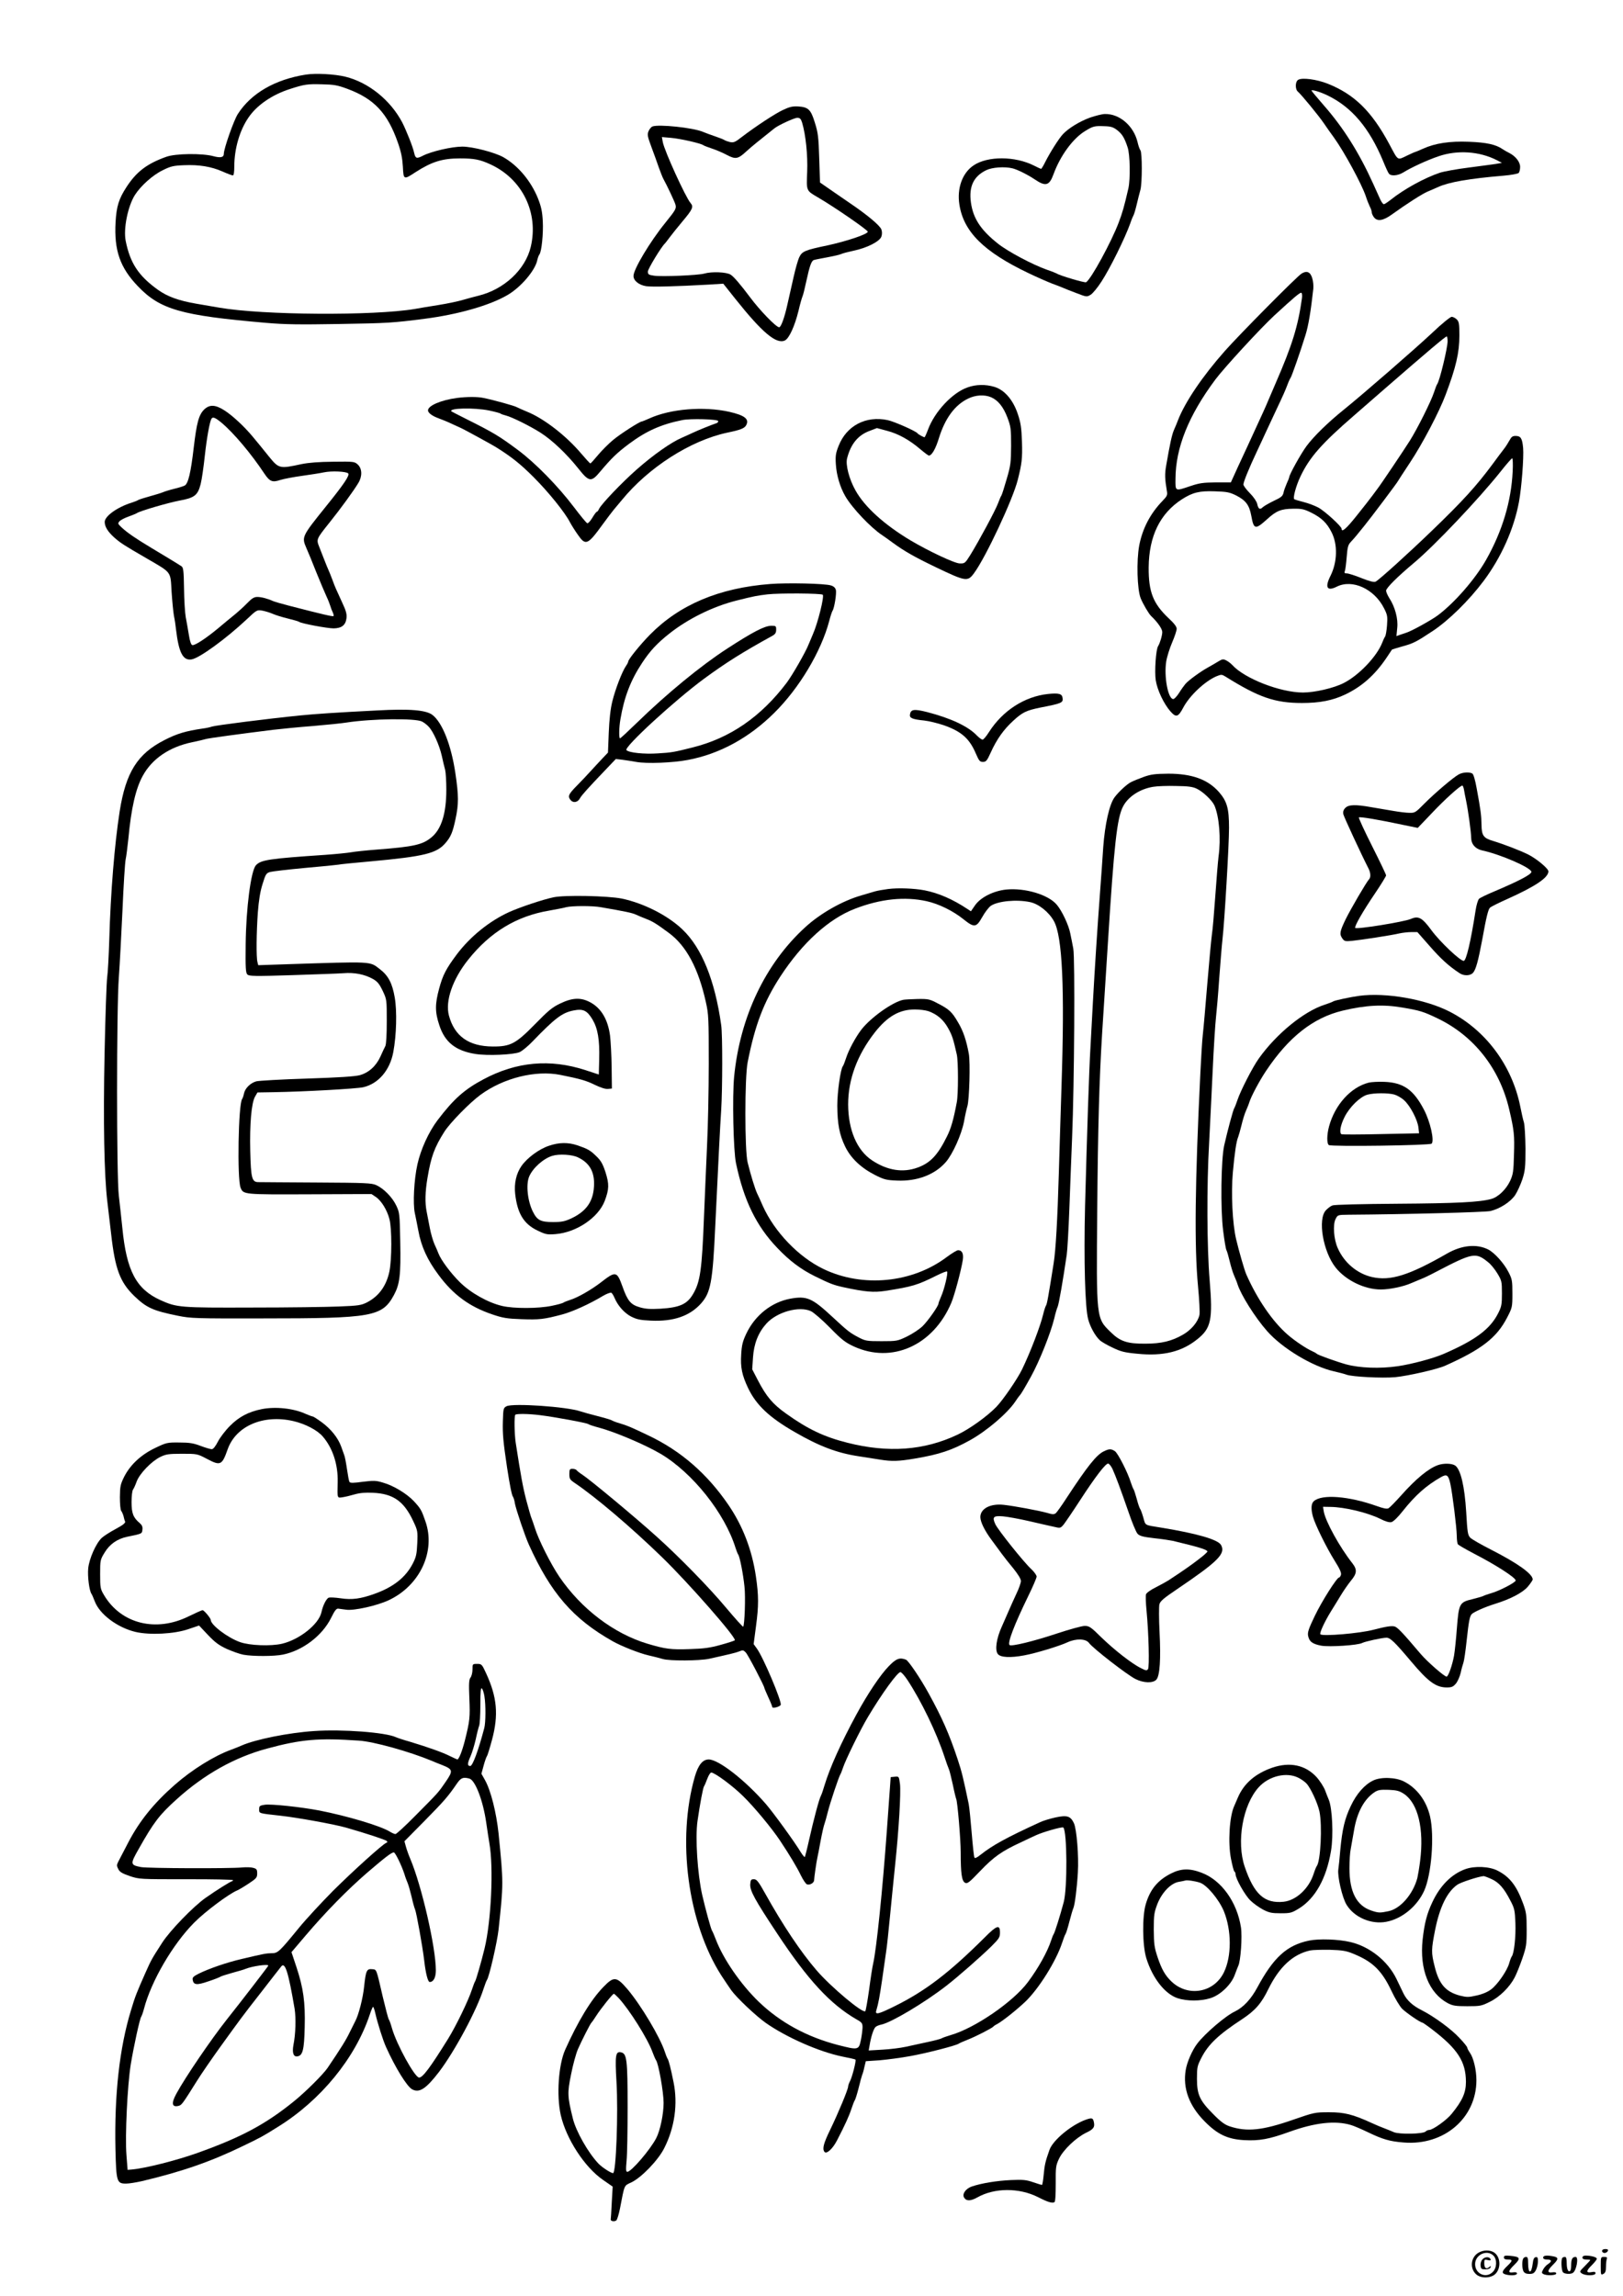 <?xml version="1.0" standalone="no"?>
<!DOCTYPE svg PUBLIC "-//W3C//DTD SVG 20010904//EN"
 "http://www.w3.org/TR/2001/REC-SVG-20010904/DTD/svg10.dtd">
<svg version="1.0" xmlns="http://www.w3.org/2000/svg"
 width="1240pt" height="1754pt" viewBox="0 0 1240 1754"
 preserveAspectRatio="xMidYMid meet">

<g transform="translate(0,1754) scale(0.1,-0.1)"
fill="#000000" stroke="none">
<path d="M2336 16970 c-235 -37 -418 -143 -519 -301 -31 -48 -107 -265 -107
-304 0 -27 -24 -33 -80 -18 -85 23 -290 21 -360 -5 -146 -52 -227 -113 -303
-230 -59 -90 -77 -148 -84 -269 -12 -215 34 -347 169 -488 171 -180 331 -225
978 -281 149 -13 259 -14 560 -9 376 6 414 9 655 40 256 33 497 102 632 181
102 59 212 188 228 267 4 18 11 37 16 43 17 21 31 161 26 254 -4 75 -12 111
-37 175 -54 133 -152 250 -264 314 -66 37 -235 81 -314 81 -79 0 -236 -36
-302 -70 -47 -24 -56 -21 -66 23 -9 44 -60 171 -91 232 -90 170 -256 305 -434
349 -82 20 -226 28 -303 16z m319 -109 c204 -76 306 -185 385 -411 25 -71 34
-118 38 -183 5 -101 6 -102 97 -42 125 80 204 105 340 105 109 0 153 -9 233
-46 243 -112 369 -370 307 -630 -41 -173 -203 -325 -400 -373 -27 -6 -79 -21
-115 -31 -36 -11 -121 -29 -190 -40 -69 -11 -150 -24 -180 -30 -314 -53 -1161
-48 -1495 10 -33 6 -112 19 -175 30 -134 23 -220 54 -293 106 -149 107 -213
204 -247 375 -18 93 17 265 71 350 45 70 136 152 213 189 60 30 81 35 162 38
114 5 208 -10 296 -49 36 -16 71 -29 77 -29 7 0 11 26 11 68 0 135 41 277 109
375 64 94 181 174 316 217 111 36 134 39 245 36 91 -2 117 -6 195 -35z"/>
<path d="M9918 16930 c-23 -14 -24 -73 -1 -91 25 -21 156 -180 197 -240 20
-30 55 -79 77 -109 80 -111 212 -355 244 -449 9 -29 24 -65 31 -80 8 -14 14
-33 14 -41 0 -9 7 -26 16 -38 25 -36 72 -29 140 21 108 78 230 156 270 173 21
9 59 25 83 36 82 37 235 64 499 86 57 5 108 14 115 21 6 6 11 27 11 46 0 38
-34 81 -82 106 -15 7 -39 21 -54 31 -50 34 -121 50 -254 55 -148 6 -259 -11
-352 -53 -29 -13 -55 -24 -57 -24 -3 0 -33 -13 -68 -30 -73 -35 -63 -41 -133
90 -135 251 -267 380 -471 461 -84 33 -195 48 -225 29z m227 -120 c184 -90
317 -248 422 -500 19 -47 39 -91 45 -97 16 -20 69 -15 108 9 61 38 182 94 270
124 145 50 313 38 445 -29 l40 -21 -45 -8 c-25 -4 -118 -16 -208 -28 -89 -11
-188 -29 -220 -39 -121 -41 -274 -125 -378 -208 -23 -18 -46 -33 -51 -33 -6 0
-17 15 -26 33 -8 17 -33 73 -56 124 -108 238 -227 427 -376 597 -52 60 -95
111 -95 114 0 10 67 -10 125 -38z"/>
<path d="M5984 16701 c-63 -29 -211 -127 -316 -207 -51 -40 -63 -45 -91 -39
-17 4 -36 11 -42 15 -5 4 -37 17 -70 28 -33 11 -76 27 -95 35 -75 32 -337 59
-385 41 -10 -4 -23 -20 -30 -36 -11 -26 -8 -40 22 -121 19 -51 45 -122 57
-158 13 -36 28 -74 34 -85 31 -56 85 -172 92 -195 9 -31 4 -41 -77 -141 -118
-146 -243 -355 -243 -406 0 -36 41 -69 96 -78 46 -7 230 -2 479 12 l111 7 93
-117 c204 -256 312 -347 377 -317 33 15 76 110 105 228 11 48 25 97 30 108 5
11 18 63 29 115 26 121 40 159 59 164 9 3 56 12 104 21 49 9 96 20 105 25 10
5 52 16 94 25 102 21 200 71 212 108 6 17 6 37 0 54 -10 30 -111 114 -243 203
-44 30 -114 78 -154 106 l-72 50 -6 185 c-5 162 -9 195 -33 271 -31 102 -50
120 -129 125 -41 2 -65 -3 -113 -26z m145 -100 c27 -93 43 -246 38 -374 -6
-146 -8 -142 79 -193 126 -73 384 -251 384 -264 0 -19 -162 -73 -310 -105
-168 -35 -192 -45 -213 -89 -10 -20 -29 -87 -43 -149 -14 -62 -36 -159 -49
-217 -21 -95 -48 -170 -62 -170 -23 0 -147 128 -223 230 -75 100 -124 157
-148 172 -31 20 -144 25 -202 8 -46 -13 -323 -25 -383 -16 -42 6 -47 10 -47
32 0 20 104 191 130 214 3 3 19 23 35 45 16 22 62 79 102 127 74 88 84 109 59
137 -38 44 -199 397 -212 465 l-7 39 69 -6 c71 -6 231 -42 249 -57 6 -4 35
-15 65 -25 30 -10 81 -31 112 -48 69 -36 86 -33 153 29 42 38 78 67 211 173
31 25 153 81 175 81 21 0 28 -7 38 -39z"/>
<path d="M8329 16642 c-80 -29 -167 -82 -210 -129 -30 -33 -95 -135 -133 -210
-14 -29 -29 -53 -32 -53 -2 0 -27 11 -54 25 -144 73 -354 74 -461 2 -86 -57
-129 -175 -109 -300 32 -207 186 -360 525 -522 66 -32 149 -68 185 -82 36 -13
74 -28 85 -33 11 -5 56 -23 99 -39 77 -30 80 -30 108 -13 16 9 54 55 84 102
65 100 178 328 220 445 9 28 21 55 24 60 4 6 15 42 24 80 9 39 22 90 29 115
14 53 14 284 0 302 -6 7 -16 36 -22 63 -30 124 -138 217 -250 214 -20 0 -70
-13 -112 -27z m205 -95 c39 -30 57 -59 81 -132 19 -54 22 -242 6 -314 -33
-143 -45 -184 -74 -261 -55 -146 -211 -433 -249 -456 -9 -6 -202 51 -223 66
-5 3 -39 17 -75 29 -113 40 -301 140 -377 201 -131 104 -188 192 -205 313 -17
121 20 200 117 247 45 22 140 29 201 14 37 -9 117 -49 169 -84 84 -57 112 -49
144 39 51 140 147 272 240 329 61 38 73 41 147 38 50 -1 69 -7 98 -29z"/>
<path d="M9944 15450 c-35 -21 -478 -469 -585 -590 -172 -194 -305 -391 -359
-530 -7 -19 -21 -53 -31 -75 -16 -38 -30 -103 -59 -270 -12 -66 -10 -106 5
-195 6 -31 2 -40 -32 -75 -95 -98 -154 -212 -179 -341 -22 -118 -16 -337 11
-404 19 -46 61 -117 79 -135 50 -47 86 -99 86 -123 0 -26 -18 -86 -32 -108
-17 -26 -28 -195 -18 -260 12 -76 62 -181 113 -239 43 -48 59 -43 98 31 49 92
166 201 253 238 37 15 41 15 70 -3 253 -158 376 -201 583 -201 136 0 234 19
331 65 126 60 226 148 315 280 22 33 41 61 42 63 1 1 35 12 75 23 88 24 108
34 235 118 123 81 280 236 390 383 134 179 231 395 270 603 20 107 38 341 32
413 -7 74 -18 92 -58 92 -22 0 -32 -7 -45 -32 -10 -18 -29 -49 -44 -68 -15
-19 -54 -71 -86 -115 -124 -167 -224 -278 -465 -510 -174 -168 -406 -378 -429
-388 -12 -6 -45 2 -108 27 -49 20 -100 36 -112 36 -17 0 -21 4 -15 18 4 9 10
58 14 107 6 77 11 94 32 116 13 14 33 36 44 50 11 13 38 47 60 74 46 56 255
334 255 339 0 1 42 66 93 143 94 141 224 389 272 518 79 210 105 320 105 453
0 89 -3 105 -20 122 -11 11 -29 20 -39 20 -10 0 -77 -54 -147 -121 -130 -122
-530 -470 -679 -590 -118 -95 -229 -203 -284 -278 -42 -57 -131 -217 -131
-236 0 -3 -8 -25 -19 -48 -10 -23 -22 -55 -25 -72 -6 -25 -18 -35 -76 -62 -37
-18 -75 -40 -84 -49 -20 -20 -33 -12 -41 28 -5 19 -28 53 -56 81 -27 27 -49
57 -49 66 0 20 43 125 100 246 23 50 56 119 72 155 17 36 48 103 70 150 67
142 76 163 94 210 9 25 21 50 25 55 9 13 76 205 113 325 23 73 41 183 60 355
2 22 -1 57 -8 79 -14 49 -42 61 -82 36z m3 -189 c-30 -213 -73 -355 -202 -651
-20 -47 -47 -110 -60 -140 -12 -30 -49 -111 -81 -180 -31 -69 -65 -140 -73
-159 -9 -19 -41 -89 -72 -155 l-55 -121 -115 0 c-97 -1 -126 -5 -194 -28 -119
-40 -115 -42 -114 56 1 237 100 483 304 757 67 90 347 394 451 490 151 139
198 179 207 173 5 -3 7 -22 4 -42z m1113 -328 c-1 -54 -61 -304 -80 -328 -4
-5 -15 -34 -24 -62 -23 -70 -127 -278 -185 -370 -42 -67 -228 -344 -248 -368
-4 -6 -21 -28 -37 -50 -16 -22 -70 -91 -119 -152 -81 -102 -117 -133 -117
-102 0 18 -128 135 -178 162 -26 14 -76 33 -112 42 -36 9 -68 19 -71 21 -13 8
12 101 46 173 70 148 163 253 410 467 77 67 178 155 225 196 345 300 472 407
483 408 4 0 7 -17 7 -37z m497 -995 c-11 -228 -79 -455 -202 -673 -84 -149
-244 -332 -372 -427 -51 -37 -195 -117 -238 -131 -11 -4 -33 -11 -48 -16 l-28
-10 6 62 c8 70 -17 162 -61 229 -13 21 -24 46 -24 56 0 20 86 106 215 214 158
133 491 484 660 696 44 56 84 101 88 101 5 1 7 -45 4 -101z m-2112 -183 c74
-38 100 -74 115 -155 19 -105 30 -108 120 -27 72 66 109 80 200 81 65 1 84 -3
140 -31 76 -38 118 -78 153 -148 48 -93 45 -228 -8 -334 -45 -89 -26 -120 49
-82 119 59 286 -18 360 -165 26 -51 28 -63 23 -131 -3 -41 -10 -80 -15 -86 -5
-7 -15 -28 -22 -47 -41 -105 -179 -250 -295 -308 -74 -38 -220 -72 -310 -72
-173 0 -447 107 -540 210 -11 12 -32 28 -46 35 -23 12 -30 11 -60 -7 -19 -12
-54 -32 -79 -46 -57 -31 -150 -99 -173 -126 -10 -12 -32 -42 -48 -68 -17 -27
-37 -48 -45 -48 -40 0 -72 171 -54 287 6 37 27 103 46 147 19 44 34 90 34 103
0 16 -20 42 -60 79 -120 113 -155 202 -154 389 2 240 87 413 254 521 83 53
134 65 251 61 94 -3 113 -7 164 -32z"/>
<path d="M7393 14581 c-116 -40 -252 -185 -303 -323 -12 -32 -24 -58 -26 -58
-8 0 -49 22 -54 30 -12 17 -180 91 -229 101 -165 35 -313 -43 -373 -195 -23
-57 -26 -78 -22 -142 5 -82 31 -173 72 -244 51 -89 195 -241 282 -298 14 -9
50 -35 80 -57 87 -64 166 -109 326 -186 234 -112 247 -114 296 -47 89 120 297
564 334 713 31 123 36 163 32 290 -4 109 -9 144 -32 213 -36 108 -102 184
-179 207 -67 20 -140 19 -204 -4z m178 -75 c54 -23 95 -74 126 -156 26 -69 28
-86 28 -215 -1 -128 -3 -150 -34 -255 -18 -63 -36 -119 -40 -125 -4 -5 -16
-32 -26 -60 -19 -52 -143 -283 -212 -395 -39 -62 -42 -65 -80 -64 -39 0 -240
95 -378 177 -200 120 -349 255 -419 381 -48 85 -77 196 -64 245 28 109 83 177
173 210 l55 21 78 -21 c87 -23 171 -70 254 -141 31 -26 60 -48 65 -48 22 0 52
52 77 135 47 150 121 251 222 300 56 28 125 32 175 11z"/>
<path d="M3490 14500 c-123 -17 -220 -59 -220 -95 0 -19 33 -43 80 -60 25 -9
72 -28 105 -44 33 -15 65 -30 70 -32 13 -5 233 -125 260 -142 118 -73 189
-129 291 -231 115 -115 240 -270 279 -346 10 -19 36 -61 58 -92 61 -89 76 -83
192 77 32 44 70 94 84 111 14 17 42 50 61 73 206 252 526 456 806 516 102 21
132 33 145 57 25 47 -11 75 -128 102 -197 44 -450 23 -611 -50 -29 -13 -56
-24 -60 -24 -16 -1 -162 -94 -218 -141 -34 -28 -86 -80 -115 -115 -29 -35 -55
-64 -59 -64 -3 0 -34 34 -70 76 -116 137 -286 268 -413 319 -34 14 -70 30 -79
35 -17 10 -171 53 -253 70 -46 10 -126 10 -205 0z m248 -96 c42 -9 82 -19 87
-24 6 -4 24 -10 40 -14 47 -12 184 -80 266 -132 90 -58 198 -161 286 -271 84
-106 100 -108 169 -25 86 102 128 143 219 211 133 99 245 149 407 182 63 13
270 7 275 -7 2 -6 -4 -14 -14 -17 -26 -8 -143 -55 -178 -72 -16 -8 -55 -25
-86 -39 -82 -35 -218 -131 -343 -241 -116 -102 -271 -265 -289 -302 -5 -13
-14 -23 -18 -23 -4 0 -19 -21 -34 -46 -15 -25 -32 -43 -38 -41 -7 2 -52 57
-102 123 -121 160 -296 339 -430 438 -138 103 -184 131 -390 234 -60 30 -112
57 -115 59 -29 26 173 31 288 7z"/>
<path d="M1561 14413 c-42 -41 -58 -99 -81 -293 -22 -190 -42 -275 -69 -289
-9 -5 -46 -17 -81 -25 -36 -9 -74 -21 -85 -26 -11 -5 -56 -19 -100 -31 -44
-12 -84 -25 -90 -29 -5 -4 -28 -13 -50 -20 -109 -34 -205 -103 -205 -147 0
-36 24 -75 73 -119 48 -42 69 -56 252 -162 189 -110 177 -94 186 -253 5 -74
13 -156 18 -184 6 -27 13 -75 16 -105 21 -176 53 -238 119 -227 60 10 262 157
420 305 76 72 79 74 118 68 22 -4 59 -15 82 -25 22 -10 75 -26 116 -36 41 -10
80 -21 85 -25 17 -13 215 -50 264 -50 61 1 91 24 98 76 4 32 -2 56 -32 120
-53 116 -53 114 -75 174 -11 30 -25 64 -30 75 -5 11 -19 44 -30 73 -11 28 -29
75 -40 102 -24 61 -25 60 79 190 81 101 184 242 219 301 31 51 29 109 -4 140
-25 23 -29 24 -187 22 -111 -1 -187 -7 -242 -18 -171 -37 -174 -36 -253 61
-26 32 -56 70 -67 83 -11 13 -37 44 -58 70 -63 75 -148 154 -209 194 -71 46
-115 49 -157 10z m129 -100 c95 -79 230 -240 330 -391 41 -61 61 -69 123 -48
25 8 99 22 164 31 65 9 141 21 169 27 57 12 169 7 184 -8 14 -14 -32 -82 -170
-253 -185 -230 -186 -232 -149 -318 12 -26 46 -109 75 -183 30 -74 65 -157 78
-185 13 -27 26 -61 30 -75 4 -14 12 -35 18 -47 6 -13 9 -26 6 -29 -6 -5 -76
11 -343 80 -55 14 -109 30 -120 35 -39 18 -88 31 -119 31 -25 0 -42 -11 -76
-46 -25 -26 -68 -65 -96 -88 -28 -22 -85 -70 -127 -105 -94 -78 -177 -132
-197 -129 -10 2 -19 27 -27 78 -7 41 -17 102 -24 136 -6 34 -12 132 -13 219
-2 132 -5 160 -19 169 -22 15 -101 63 -231 141 -120 72 -183 115 -229 158 -27
26 -28 29 -14 45 9 10 40 26 69 36 29 11 58 22 63 26 21 16 241 80 326 96 115
21 140 40 162 126 9 35 23 133 32 218 15 136 37 259 51 282 10 16 30 7 74 -29z"/>
<path d="M5885 13079 c-391 -30 -693 -158 -918 -386 -76 -77 -167 -190 -167
-206 0 -5 -8 -21 -18 -35 -30 -44 -82 -180 -104 -271 -14 -56 -23 -139 -27
-238 l-6 -152 -41 -43 c-22 -24 -63 -67 -90 -97 -27 -30 -74 -80 -105 -111
-66 -67 -73 -82 -50 -111 20 -25 55 -19 72 13 12 23 64 80 189 211 l85 89 45
-5 c25 -3 74 -11 110 -17 79 -15 282 -7 396 15 242 46 467 168 660 360 191
189 357 467 419 700 10 39 22 75 26 80 13 18 32 133 25 159 -4 16 -17 28 -38
34 -47 15 -333 21 -463 11z m401 -82 c13 -13 -38 -218 -75 -301 -10 -23 -24
-57 -32 -76 -22 -58 -126 -239 -169 -296 -197 -260 -433 -423 -720 -494 -138
-35 -160 -39 -265 -45 -103 -7 -220 5 -239 25 -21 22 370 381 594 546 165 121
295 203 519 326 24 13 31 24 31 48 0 28 -2 30 -37 30 -52 -1 -139 -46 -338
-175 -200 -130 -458 -341 -690 -567 -67 -65 -124 -118 -128 -118 -9 0 -8 83 3
145 29 171 78 298 165 430 62 94 115 151 210 226 143 113 332 206 510 251 140
35 158 38 240 48 89 10 411 8 421 -3z"/>
<path d="M8008 12239 c-180 -19 -347 -127 -452 -291 -20 -32 -42 -58 -49 -58
-7 0 -26 14 -43 31 -67 71 -200 133 -382 180 -100 25 -124 21 -130 -20 -4 -26
19 -36 110 -45 37 -4 104 -21 149 -36 136 -48 196 -102 245 -217 24 -55 30
-63 54 -63 24 0 31 9 60 73 46 101 98 174 170 240 71 66 101 80 208 102 166
32 176 37 170 75 -4 31 -30 37 -110 29z"/>
<path d="M2880 12113 c-301 -15 -476 -27 -585 -38 -242 -24 -650 -76 -675 -85
-14 -5 -45 -12 -70 -15 -130 -19 -198 -39 -293 -88 -207 -105 -296 -247 -343
-547 -39 -250 -69 -620 -79 -975 -4 -126 -11 -257 -16 -290 -5 -33 -14 -294
-20 -580 -11 -526 -3 -934 21 -1133 6 -48 19 -159 29 -247 30 -269 68 -370
178 -476 93 -89 141 -111 333 -150 99 -20 135 -21 646 -20 841 0 914 13 1004
179 44 82 53 152 48 405 -4 214 -5 224 -30 277 -30 64 -96 131 -153 157 -36
16 -80 18 -455 20 -228 1 -429 3 -446 3 -49 0 -57 29 -62 236 -5 208 9 367 36
416 l19 33 124 2 c235 4 632 26 685 38 115 27 203 129 229 269 24 129 29 310
11 416 -19 110 -49 167 -114 217 -80 61 -44 59 -723 37 l-206 -7 -6 24 c-10
36 -8 227 3 379 7 92 18 161 36 217 23 75 28 83 57 92 18 5 138 19 267 31 129
11 244 23 255 25 11 3 121 14 245 25 414 38 507 61 575 142 40 47 54 82 75
180 25 116 25 179 -1 353 -32 214 -99 384 -174 443 -48 38 -173 49 -425 35z
m345 -85 c17 -9 40 -27 51 -40 35 -37 81 -141 99 -220 9 -40 20 -89 26 -109 5
-20 9 -88 9 -151 0 -181 -37 -300 -112 -363 -69 -58 -135 -73 -423 -95 -77 -6
-162 -15 -190 -20 -27 -5 -117 -14 -200 -20 -429 -29 -492 -38 -530 -80 -38
-43 -75 -326 -78 -602 -2 -182 0 -219 13 -232 13 -13 57 -14 340 -5 179 6 357
12 395 15 82 7 162 -9 224 -44 35 -20 49 -37 75 -91 31 -66 31 -67 31 -232 0
-104 -4 -175 -11 -190 -7 -13 -24 -49 -38 -81 -34 -73 -89 -122 -157 -141 -38
-10 -158 -18 -405 -26 -193 -6 -366 -16 -386 -21 -45 -13 -85 -52 -94 -93 -3
-18 -10 -36 -14 -42 -29 -38 -39 -608 -12 -677 21 -53 20 -53 529 -51 l471 2
33 -22 c42 -28 86 -99 104 -168 20 -72 19 -311 0 -402 -23 -109 -80 -188 -170
-235 -46 -23 -64 -26 -215 -32 -91 -4 -390 -8 -665 -8 -549 -2 -574 0 -700 57
-184 84 -258 223 -290 549 -8 81 -21 192 -27 247 -18 141 -18 1435 0 1670 7
94 19 325 28 515 8 190 19 363 24 385 5 22 14 94 21 160 21 229 56 382 110
479 71 130 203 220 376 256 48 10 95 21 103 24 14 6 266 40 515 71 61 7 198
21 305 29 107 9 224 21 260 27 190 29 524 34 575 7z"/>
<path d="M11146 11625 c-40 -21 -186 -145 -267 -227 -63 -64 -69 -68 -110 -67
-24 0 -81 7 -126 15 -46 7 -120 21 -165 28 -122 22 -174 20 -199 -5 -15 -15
-19 -29 -16 -48 5 -22 142 -317 192 -414 17 -32 19 -68 6 -82 -21 -22 -141
-228 -180 -307 -45 -94 -49 -113 -25 -147 15 -21 22 -23 73 -18 70 7 306 43
363 57 24 5 64 10 90 10 l47 0 95 -108 c84 -96 144 -151 226 -205 33 -23 83
-22 104 2 22 24 40 91 71 256 31 173 45 228 59 242 6 6 67 37 135 67 213 96
311 162 311 210 0 21 -87 94 -153 128 -60 30 -184 78 -272 105 -71 21 -85 41
-86 122 -1 70 -6 112 -37 279 -11 62 -24 107 -33 113 -21 13 -71 11 -103 -6z
m39 -117 c3 -18 10 -55 16 -83 17 -83 38 -237 39 -283 0 -50 31 -86 83 -98
141 -30 377 -133 377 -164 0 -20 -96 -70 -285 -150 -55 -23 -107 -48 -115 -56
-8 -8 -20 -47 -26 -87 -37 -240 -72 -387 -91 -387 -28 0 -184 148 -248 236
-70 95 -98 110 -157 84 -51 -22 -416 -81 -424 -68 -7 12 58 126 153 266 46 68
83 129 83 135 0 7 -48 107 -107 224 -59 117 -104 215 -101 219 7 7 155 -18
342 -58 l108 -22 107 112 c96 102 215 210 233 211 4 1 10 -14 13 -31z"/>
<path d="M8740 11606 c-36 -13 -81 -31 -100 -41 -30 -15 -94 -74 -125 -116
-39 -53 -73 -204 -86 -379 -5 -80 -16 -233 -24 -340 -20 -264 -42 -604 -55
-845 -6 -110 -14 -267 -19 -350 -10 -167 -26 -650 -41 -1210 -10 -413 0 -777
24 -863 16 -60 54 -127 88 -159 12 -12 57 -38 98 -57 64 -31 93 -38 190 -47
196 -20 340 15 459 112 104 83 118 149 93 449 -21 248 -23 725 -4 1050 6 124
19 371 27 550 8 179 20 361 25 405 5 44 17 179 25 300 9 121 20 256 25 300 15
127 50 716 50 851 0 149 -15 202 -77 274 -85 96 -206 140 -387 140 -101 -1
-132 -5 -186 -24z m404 -91 c48 -23 118 -90 135 -129 36 -85 50 -251 31 -388
-5 -40 -16 -176 -25 -303 -9 -126 -20 -259 -26 -295 -5 -36 -21 -204 -35 -375
-14 -170 -29 -344 -34 -385 -5 -41 -13 -174 -19 -295 -41 -839 -47 -1323 -18
-1630 10 -104 15 -203 11 -220 -12 -53 -61 -112 -124 -149 -86 -50 -165 -70
-290 -70 -137 -1 -192 17 -264 88 -111 108 -110 99 -103 926 5 634 16 1009 37
1350 18 282 30 472 45 705 47 746 69 945 115 1034 39 76 130 135 232 151 29 5
107 8 173 6 95 -1 128 -6 159 -21z"/>
<path d="M6785 10749 c-38 -5 -83 -13 -100 -18 -16 -5 -64 -19 -105 -31 -143
-41 -313 -137 -428 -243 -305 -278 -498 -685 -543 -1140 -15 -155 -6 -566 14
-662 60 -285 155 -480 316 -648 93 -98 180 -163 285 -215 118 -58 143 -68 221
-85 166 -36 231 -41 317 -28 211 33 246 44 395 118 40 20 75 34 79 30 9 -9
-22 -139 -46 -191 -11 -25 -20 -49 -20 -54 0 -18 -80 -132 -122 -173 -24 -23
-77 -58 -118 -78 -73 -35 -78 -36 -195 -36 -113 0 -123 2 -175 29 -68 36 -80
45 -203 159 -153 142 -193 159 -317 137 -144 -26 -271 -126 -338 -267 -28 -59
-35 -89 -39 -156 -7 -102 6 -162 53 -261 62 -129 161 -223 354 -334 190 -110
325 -161 490 -186 58 -9 133 -21 166 -26 88 -14 138 -13 267 9 183 31 280 63
417 139 128 71 286 205 347 296 15 23 30 43 33 46 10 9 37 55 87 145 66 120
150 331 178 445 8 36 20 76 26 89 9 21 39 192 69 396 5 33 14 191 20 350 6
160 15 405 21 545 17 405 23 1372 9 1444 -6 34 -17 86 -23 116 -12 63 -63 172
-103 219 -64 77 -243 130 -386 116 -98 -10 -197 -60 -239 -121 l-31 -45 -26
17 c-113 75 -221 122 -328 143 -78 15 -203 20 -279 10z m295 -93 c94 -21 201
-74 280 -137 83 -67 99 -65 144 15 20 36 49 74 65 86 54 37 197 51 301 29 66
-14 143 -75 182 -145 65 -116 83 -510 58 -1264 -5 -168 -15 -460 -20 -650 -11
-377 -24 -600 -40 -700 -41 -259 -51 -314 -59 -324 -4 -6 -14 -36 -21 -66 -22
-91 -96 -285 -161 -420 -35 -72 -146 -235 -197 -287 -71 -73 -205 -169 -296
-212 -255 -121 -529 -141 -841 -62 -179 45 -303 104 -468 222 -103 73 -152
131 -217 256 l-43 83 6 91 c7 105 40 189 102 258 81 90 252 137 341 95 21 -10
87 -67 145 -126 90 -92 117 -113 182 -143 291 -134 607 7 745 333 25 59 76
251 88 328 7 48 -6 74 -36 74 -9 0 -47 -23 -85 -51 -264 -200 -645 -237 -945
-92 -189 91 -373 283 -462 481 -16 37 -36 81 -44 97 -16 34 -48 138 -72 235
-23 92 -23 647 0 765 56 285 123 461 250 656 168 257 369 440 569 517 196 76
381 95 549 58z"/>
<path d="M6903 9903 c-84 -16 -256 -140 -325 -232 -44 -59 -94 -152 -113 -211
-10 -30 -21 -60 -26 -65 -17 -23 -42 -196 -42 -300 1 -141 16 -222 60 -313 43
-89 121 -163 229 -218 68 -34 85 -39 167 -42 154 -7 290 45 374 142 53 62 119
210 138 307 8 46 20 100 26 119 15 50 23 334 11 400 -19 104 -43 175 -82 240
-47 81 -68 100 -153 144 -64 34 -74 36 -155 35 -48 -1 -97 -4 -109 -6z m190
-87 c67 -24 115 -65 151 -130 31 -56 39 -81 66 -201 12 -51 12 -305 0 -365
-25 -134 -45 -202 -75 -261 -70 -142 -127 -203 -225 -238 -112 -41 -230 -22
-347 55 -116 77 -182 232 -183 427 0 192 69 378 204 551 97 123 188 175 306
175 36 0 82 -6 103 -13z"/>
<path d="M4230 10686 c-82 -17 -255 -75 -340 -113 -151 -69 -296 -186 -399
-322 -83 -111 -108 -159 -136 -263 -32 -118 -32 -179 1 -278 42 -131 125 -197
276 -221 92 -15 290 -6 338 14 20 9 65 46 100 83 171 177 225 218 311 235 74
15 104 1 146 -69 40 -68 55 -153 51 -303 l-3 -117 -104 34 c-268 87 -525 64
-776 -70 -147 -78 -228 -150 -352 -313 -68 -90 -129 -224 -154 -338 -26 -117
-35 -299 -20 -370 6 -27 18 -88 27 -135 22 -122 70 -226 154 -338 112 -152
236 -243 410 -302 82 -28 113 -33 225 -37 133 -5 171 -1 310 36 79 21 209 80
312 142 29 17 57 27 64 24 6 -4 17 -22 24 -39 26 -61 74 -115 127 -143 44 -22
69 -27 151 -31 173 -8 296 35 382 130 75 84 90 162 110 598 25 520 36 744 45
880 10 160 11 578 0 650 -48 343 -149 591 -297 731 -112 107 -296 200 -463
235 -105 21 -434 28 -520 10z m361 -76 c180 -31 237 -43 264 -55 17 -8 53 -23
81 -34 52 -20 79 -37 175 -108 133 -98 225 -271 282 -528 21 -94 22 -124 22
-470 0 -203 -6 -485 -13 -625 -6 -140 -17 -381 -23 -535 -16 -417 -29 -507
-84 -600 -45 -77 -101 -103 -250 -112 -78 -4 -113 -2 -157 11 -69 20 -93 48
-132 158 -43 119 -51 121 -168 30 -72 -55 -174 -114 -233 -132 -22 -7 -44 -16
-50 -20 -5 -5 -46 -16 -90 -25 -101 -21 -288 -22 -378 -1 -108 25 -241 100
-323 181 -70 69 -145 170 -164 220 -5 14 -19 46 -31 72 -11 25 -27 80 -35 122
-8 42 -19 98 -24 124 -14 69 -12 153 6 259 27 162 53 233 129 353 44 69 194
222 276 282 176 129 422 190 611 152 150 -30 199 -44 263 -76 44 -21 80 -33
100 -31 l30 3 -2 163 c-1 89 -7 197 -12 240 -16 123 -67 210 -150 255 -72 39
-136 37 -230 -8 -63 -30 -92 -55 -195 -160 -144 -147 -186 -170 -321 -169
-183 1 -292 78 -335 236 -30 111 28 278 147 427 168 211 369 333 618 375 55
10 114 21 130 26 42 11 202 12 266 0z"/>
<path d="M4195 8788 c-76 -25 -167 -92 -211 -155 -40 -57 -57 -134 -48 -213
17 -150 66 -230 171 -280 62 -30 74 -32 138 -27 160 13 326 126 375 253 34 91
35 128 6 220 -21 64 -35 88 -69 121 -48 47 -67 57 -145 84 -72 24 -141 23
-217 -3z m221 -89 c97 -46 134 -124 120 -246 -12 -102 -65 -170 -171 -220 -50
-23 -73 -28 -140 -28 -94 0 -121 14 -153 78 -41 81 -55 208 -29 270 28 65 108
137 177 158 52 16 152 10 196 -12z"/>
<path d="M10385 9933 c-62 -8 -190 -35 -200 -43 -5 -4 -35 -15 -65 -25 -159
-51 -369 -223 -502 -410 -47 -65 -140 -247 -163 -316 -10 -30 -21 -58 -25 -64
-8 -10 -51 -170 -77 -285 -24 -107 -29 -488 -8 -650 9 -73 20 -140 25 -149 5
-9 16 -47 25 -85 9 -38 24 -88 34 -110 10 -23 22 -52 26 -66 25 -80 134 -254
226 -358 115 -131 346 -270 509 -307 41 -9 85 -21 98 -26 41 -16 273 -28 372
-19 99 10 319 60 380 87 280 125 395 214 475 369 39 76 40 79 40 183 0 98 -2
110 -30 164 -34 67 -106 147 -154 172 -89 45 -203 34 -316 -31 -291 -167 -433
-211 -573 -179 -113 26 -212 109 -261 220 -31 68 -39 180 -17 223 16 32 17 32
99 33 442 3 1041 19 1083 28 73 17 154 69 190 122 17 26 41 79 55 120 21 66
24 91 24 235 -1 90 -6 178 -12 200 -7 21 -19 77 -28 122 -63 314 -265 584
-541 725 -184 94 -485 147 -689 120z m327 -89 c137 -23 163 -31 275 -85 275
-133 472 -383 544 -695 37 -158 41 -197 36 -344 -3 -129 -7 -151 -29 -200 -31
-66 -92 -125 -146 -139 -88 -24 -262 -33 -712 -36 -282 -2 -485 -7 -500 -13
-14 -5 -36 -22 -50 -37 -64 -68 -22 -315 74 -437 78 -98 221 -168 346 -168 67
0 173 22 231 48 24 10 60 25 79 33 19 7 69 31 110 53 284 148 304 152 400 74
20 -15 51 -54 70 -85 33 -55 35 -61 35 -153 0 -85 -3 -101 -29 -152 -61 -121
-174 -205 -416 -310 -78 -34 -242 -78 -350 -94 -138 -20 -292 -14 -395 14 -78
22 -217 72 -225 81 -3 4 -18 12 -35 20 -44 19 -133 79 -185 124 -117 101 -234
272 -318 462 -15 34 -57 181 -78 270 -28 119 -39 351 -25 507 14 154 27 241
41 273 4 11 16 51 25 89 9 38 24 88 34 110 10 23 22 52 26 66 14 45 77 164
128 240 173 259 360 406 585 460 177 42 308 49 454 24z"/>
<path d="M10457 9270 c-137 -35 -258 -169 -303 -335 -17 -63 -18 -131 -1 -142
21 -13 770 -3 785 11 22 22 -10 167 -59 260 -79 151 -156 206 -301 212 -46 2
-100 -1 -121 -6z m196 -91 c21 -6 55 -25 75 -44 46 -41 103 -150 109 -208 l5
-44 -292 -6 c-161 -4 -296 -4 -301 -1 -18 11 -8 69 24 132 38 76 119 155 174
170 51 14 160 14 206 1z"/>
<path d="M3870 6798 c-24 -13 -25 -18 -28 -113 -3 -100 3 -160 32 -355 21
-136 36 -213 46 -225 4 -5 11 -28 14 -50 9 -47 77 -249 107 -315 168 -371 337
-566 640 -737 67 -38 204 -92 274 -108 39 -9 88 -21 110 -28 52 -15 278 -14
353 2 162 36 200 45 229 56 28 12 33 11 51 -8 18 -19 142 -257 142 -271 0 -3
14 -35 30 -71 17 -36 30 -69 30 -74 0 -14 58 1 65 16 9 26 -133 363 -183 431
l-24 33 18 137 c21 156 21 233 -1 382 -30 202 -100 384 -210 545 -162 237
-361 410 -605 527 -140 67 -166 78 -223 95 -29 8 -56 19 -62 23 -5 4 -55 19
-110 33 -55 14 -113 30 -130 36 -105 36 -517 64 -565 39z m255 -68 c114 -14
357 -59 369 -68 6 -5 43 -17 81 -27 121 -32 348 -128 470 -199 246 -145 492
-454 575 -721 7 -22 16 -44 20 -50 12 -15 38 -148 48 -245 9 -79 1 -294 -10
-306 -3 -2 -61 62 -129 143 -129 155 -363 394 -535 548 -169 152 -507 433
-566 471 -20 13 -39 28 -43 34 -3 5 -17 10 -31 10 -21 0 -24 -4 -24 -40 0 -36
4 -43 41 -68 159 -107 430 -337 667 -567 204 -198 573 -619 556 -635 -5 -4
-54 -20 -109 -35 -78 -22 -129 -29 -235 -32 -144 -5 -185 0 -323 41 -257 77
-506 266 -673 511 -66 97 -161 286 -188 375 -10 30 -21 64 -26 75 -5 11 -22
72 -39 135 -26 100 -41 182 -81 440 -10 67 -12 204 -3 213 9 9 102 8 188 -3z"/>
<path d="M2000 6776 c-101 -20 -175 -59 -244 -129 -34 -34 -75 -88 -91 -119
-19 -37 -36 -58 -47 -58 -10 0 -48 11 -85 25 -55 21 -86 26 -164 26 -91 1 -99
-1 -182 -41 -108 -51 -191 -128 -238 -220 -29 -59 -32 -73 -33 -156 0 -51 4
-98 10 -105 6 -8 14 -26 18 -41 3 -14 8 -33 12 -41 4 -10 -17 -27 -73 -57 -43
-23 -91 -54 -106 -68 -44 -42 -95 -157 -103 -232 -6 -62 8 -171 25 -195 4 -5
15 -31 25 -57 37 -99 173 -201 312 -234 108 -25 294 -16 402 21 l83 28 67 -71
c53 -56 83 -79 143 -107 43 -19 101 -40 129 -45 70 -13 236 -13 302 1 151 31
299 144 366 277 30 61 42 76 57 74 11 -2 38 -5 60 -8 59 -9 237 31 324 72 240
112 362 375 281 604 -30 87 -36 96 -88 153 -55 58 -155 119 -237 142 -53 16
-70 16 -154 6 -71 -10 -95 -10 -101 -1 -4 6 -12 50 -19 98 -7 48 -16 96 -21
107 -4 11 -15 41 -24 67 -24 65 -77 132 -148 184 -33 24 -64 44 -69 44 -5 0
-28 9 -52 19 -92 43 -232 58 -337 37z m240 -91 c91 -21 184 -69 226 -118 76
-88 117 -214 114 -347 -3 -129 -5 -123 38 -117 20 3 62 13 92 22 39 11 80 15
140 12 154 -7 236 -64 307 -216 34 -72 35 -78 31 -170 -4 -83 -8 -104 -35
-156 -54 -104 -148 -179 -292 -230 -105 -38 -173 -47 -258 -34 -40 6 -81 8
-91 5 -18 -6 -45 -59 -56 -111 -20 -92 -167 -209 -301 -241 -87 -20 -246 -14
-320 12 -95 33 -225 132 -225 170 0 13 -51 74 -62 74 -7 0 -54 -21 -105 -46
-251 -125 -518 -58 -648 161 -28 47 -30 56 -30 160 0 107 1 111 34 165 39 65
97 105 172 121 114 23 114 23 117 54 3 21 -3 35 -20 50 -50 42 -63 75 -63 161
0 45 5 87 11 95 6 8 19 36 28 62 23 61 112 154 181 188 44 21 63 24 166 24
114 0 116 0 188 -38 106 -56 117 -51 161 74 64 177 272 266 500 214z"/>
<path d="M8432 6453 c-55 -27 -124 -113 -282 -354 -38 -59 -76 -112 -84 -118
-12 -10 -26 -10 -68 3 -62 17 -248 52 -330 61 -102 11 -178 -29 -178 -94 1
-38 32 -102 87 -176 26 -36 62 -83 78 -106 17 -23 56 -73 88 -111 35 -44 57
-79 57 -95 0 -13 -15 -57 -34 -96 -19 -40 -48 -106 -66 -147 -18 -41 -38 -88
-46 -105 -41 -90 -54 -178 -31 -209 20 -27 96 -31 202 -11 88 16 269 71 331
100 65 30 140 28 164 -5 30 -41 289 -242 354 -275 63 -32 135 -34 161 -5 26
29 35 154 24 365 -5 99 -5 194 -1 210 6 24 33 47 134 115 315 213 374 272 337
338 -24 42 -183 88 -459 133 -130 21 -117 14 -135 77 -9 31 -20 62 -25 67 -4
6 -16 39 -25 75 -10 36 -21 70 -25 75 -4 6 -13 28 -20 50 -24 78 -98 222 -121
239 -29 20 -45 20 -87 -1z m68 -135 c26 -58 62 -155 122 -328 27 -80 58 -154
69 -166 16 -17 41 -24 127 -34 59 -6 123 -16 142 -20 200 -48 255 -65 265 -80
3 -4 -28 -32 -68 -62 -63 -48 -101 -75 -228 -159 -14 -9 -57 -33 -96 -53 -40
-19 -74 -44 -77 -54 -4 -10 -2 -68 4 -128 16 -168 23 -427 11 -444 -9 -13 -16
-12 -53 7 -69 33 -205 140 -303 235 -81 80 -93 88 -128 88 -21 0 -118 -27
-215 -59 -174 -58 -346 -100 -359 -87 -17 16 36 154 142 372 36 73 65 141 65
151 0 10 -19 37 -43 59 -58 54 -251 296 -272 340 -26 56 -16 67 58 61 34 -3
123 -19 197 -36 74 -17 159 -37 189 -43 53 -13 53 -12 78 17 13 17 70 100 125
185 117 180 194 280 214 280 8 0 23 -19 34 -42z"/>
<path d="M10985 6348 c-72 -26 -167 -104 -280 -231 -43 -48 -86 -92 -96 -98
-13 -7 -38 -2 -91 17 -214 76 -419 92 -480 37 -21 -18 -23 -60 -7 -118 17 -62
105 -240 166 -337 39 -62 53 -93 48 -108 -3 -11 -10 -20 -14 -20 -17 0 -133
-183 -186 -294 -46 -96 -56 -124 -51 -151 9 -45 33 -63 101 -76 63 -11 280 3
313 21 21 11 152 40 185 40 29 0 63 -33 187 -180 132 -157 191 -200 274 -200
37 0 48 5 69 29 14 17 30 54 37 83 6 29 16 64 21 78 5 14 16 88 24 164 17 155
23 185 38 205 14 16 100 55 181 80 116 36 210 85 249 131 20 24 37 49 37 55 0
42 -115 124 -319 228 -75 38 -146 79 -157 90 -20 20 -23 39 -32 197 -12 196
-42 325 -84 355 -25 17 -89 19 -133 3z m96 -143 c16 -74 48 -332 49 -395 0
-30 4 -60 8 -66 4 -6 59 -38 122 -71 167 -86 320 -184 320 -206 0 -15 -127
-81 -190 -98 -25 -7 -49 -16 -55 -19 -5 -4 -43 -15 -83 -25 -102 -24 -106 -33
-121 -220 -6 -82 -16 -178 -22 -213 -13 -70 -42 -155 -56 -159 -13 -5 -149
114 -199 173 -138 163 -178 205 -200 210 -24 6 -67 -1 -159 -25 -104 -28 -390
-52 -407 -35 -9 8 33 98 80 174 23 36 57 93 78 127 20 33 54 82 75 108 47 56
49 85 11 134 -97 123 -204 318 -218 394 l-6 37 58 -1 c106 -1 281 -43 377 -90
43 -22 72 -30 88 -26 15 4 50 38 86 84 96 121 180 196 293 260 44 25 56 16 71
-52z"/>
<path d="M6790 4812 c-65 -67 -160 -209 -246 -367 -120 -221 -204 -409 -244
-541 -10 -34 -22 -70 -28 -81 -14 -25 -56 -184 -91 -340 -15 -68 -30 -125 -32
-128 -3 -2 -16 13 -30 35 -47 79 -211 304 -267 369 -157 181 -362 341 -437
341 -46 0 -80 -41 -106 -130 -139 -480 -55 -1118 202 -1520 27 -41 61 -92 76
-113 41 -57 188 -196 263 -249 158 -111 410 -222 588 -258 52 -10 96 -20 98
-23 7 -7 -25 -133 -42 -165 -8 -15 -14 -33 -14 -40 0 -22 -76 -204 -136 -328
-52 -107 -62 -146 -46 -170 15 -23 63 20 97 86 63 122 92 186 110 241 10 30
21 59 25 64 5 6 18 48 30 95 11 47 24 92 27 100 4 8 12 35 17 60 l11 45 105 7
c58 5 164 19 235 32 128 23 351 81 370 95 5 4 37 18 70 31 61 24 186 88 195
100 3 4 16 13 29 19 40 22 143 103 214 170 102 97 236 310 282 451 10 30 21
60 25 65 5 6 18 48 30 95 12 47 26 94 31 105 11 27 27 150 34 270 8 126 -9
333 -30 378 -26 55 -52 63 -141 44 -41 -9 -94 -25 -117 -36 -258 -118 -366
-178 -454 -248 -27 -22 -44 -30 -48 -23 -4 6 -13 91 -21 188 -8 97 -18 197
-23 222 -41 196 -53 248 -84 340 -65 196 -120 320 -222 505 -63 115 -154 249
-173 257 -48 19 -75 9 -132 -50z m143 -105 c107 -163 222 -401 283 -587 13
-41 29 -84 34 -95 5 -11 18 -65 30 -119 11 -55 23 -102 25 -106 10 -16 35
-309 35 -412 0 -160 8 -216 33 -230 18 -9 31 1 116 90 104 109 166 152 311
219 52 25 104 49 115 54 54 25 201 67 209 59 29 -29 32 -461 3 -570 -27 -102
-69 -235 -77 -245 -4 -5 -13 -28 -20 -50 -28 -85 -97 -209 -176 -315 -113
-152 -407 -353 -589 -405 -33 -10 -64 -21 -70 -25 -5 -4 -53 -17 -105 -28 -52
-11 -129 -28 -170 -37 -41 -9 -122 -19 -179 -22 l-104 -6 6 34 c11 71 32 134
47 146 8 7 29 15 45 18 77 17 329 167 495 296 93 72 263 222 343 300 61 61 67
70 67 108 0 62 -25 54 -116 -38 -271 -270 -454 -410 -689 -526 -123 -61 -151
-68 -140 -33 17 57 25 103 45 238 11 80 25 174 30 210 6 36 19 160 30 275 11
116 29 291 39 390 28 264 45 552 37 618 -8 58 -8 58 -39 55 l-32 -3 -6 -85
c-3 -47 -14 -191 -23 -320 -33 -455 -79 -906 -105 -1020 -6 -25 -20 -115 -31
-200 -12 -85 -25 -158 -29 -163 -19 -19 -263 185 -373 313 -119 138 -256 342
-393 588 -51 91 -64 107 -85 107 -22 0 -25 -5 -28 -37 -4 -49 33 -117 206
-378 234 -354 406 -540 605 -655 43 -24 47 -30 47 -63 -1 -21 -6 -64 -13 -97
-16 -75 -20 -76 -176 -36 -237 62 -438 171 -603 329 -137 132 -271 325 -329
477 -11 28 -23 58 -29 67 -10 17 -51 169 -75 273 -36 160 -54 437 -36 564 19
132 42 255 50 266 4 5 15 31 25 58 10 26 23 47 30 47 26 0 163 -101 241 -178
85 -82 223 -249 284 -341 74 -111 132 -208 160 -267 17 -34 37 -64 46 -68 22
-8 55 11 55 32 1 24 18 142 25 172 3 14 15 72 25 130 11 58 24 116 30 130 5
14 16 54 25 90 17 69 84 268 95 285 4 6 13 28 20 50 19 59 134 294 191 389
108 181 228 346 249 343 8 -1 32 -28 53 -60z"/>
<path d="M3610 4788 c0 -24 -7 -52 -15 -62 -12 -16 -14 -45 -9 -160 6 -144 4
-169 -35 -324 -20 -78 -45 -142 -57 -142 -2 0 -28 12 -57 26 -55 28 -165 67
-307 110 -47 13 -94 29 -105 34 -79 37 -411 62 -625 47 -197 -13 -449 -64
-555 -111 -16 -7 -52 -22 -80 -32 -129 -47 -298 -152 -429 -267 -161 -141
-272 -279 -357 -443 -34 -66 -68 -131 -76 -146 -12 -24 -12 -31 1 -56 11 -22
30 -33 88 -53 72 -24 77 -24 431 -24 196 1 357 -3 357 -7 0 -4 -3 -8 -7 -8 -9
0 -126 -73 -202 -127 -94 -66 -273 -251 -332 -343 -81 -126 -82 -127 -128
-230 -66 -149 -78 -178 -110 -285 -88 -287 -128 -645 -119 -1062 6 -249 10
-263 81 -263 23 0 78 9 122 19 308 73 531 151 775 270 135 65 146 71 264 145
326 202 589 523 700 854 11 34 23 62 26 62 4 0 11 -21 17 -47 19 -83 59 -208
82 -259 72 -160 160 -302 200 -324 55 -29 105 3 205 133 120 158 288 470 341
637 10 30 21 60 25 65 17 21 79 293 89 385 38 355 38 354 0 735 -17 160 -59
328 -104 408 l-27 48 17 62 c9 34 21 67 25 72 5 6 22 62 39 125 51 190 39 326
-45 508 -32 70 -35 72 -69 72 -35 0 -35 -1 -35 -42z m91 -205 c11 -66 10 -201
-1 -243 -45 -171 -89 -290 -107 -290 -23 0 -23 19 1 72 13 29 31 89 41 133 9
44 21 90 26 103 5 13 9 84 9 159 0 103 3 134 12 125 6 -6 15 -33 19 -59z
m-961 -339 c115 -7 389 -84 560 -155 14 -6 49 -21 79 -32 82 -33 84 -43 26
-128 -57 -83 -53 -79 -234 -261 -75 -76 -142 -138 -150 -138 -7 0 -28 9 -45
20 -71 43 -322 118 -536 160 -142 27 -368 51 -417 44 -39 -6 -43 -9 -43 -35 0
-32 -6 -30 165 -49 133 -15 413 -66 500 -91 147 -42 300 -92 310 -102 7 -6 5
-11 -4 -14 -28 -11 -252 -213 -407 -367 -88 -89 -205 -215 -259 -281 -153
-187 -162 -195 -210 -195 -43 -1 -59 -4 -228 -44 -116 -27 -252 -74 -330 -113
-38 -19 -48 -29 -45 -45 6 -41 31 -44 120 -13 46 15 88 32 93 36 6 4 47 17 90
29 44 12 89 25 100 30 51 21 175 39 175 25 0 -4 -210 -277 -316 -410 -122
-154 -320 -445 -387 -569 -40 -73 -34 -105 18 -92 23 6 30 15 140 191 33 53
113 169 177 258 159 220 164 228 318 425 74 96 141 181 148 190 30 39 55 -41
103 -323 11 -71 8 -191 -9 -276 -11 -59 0 -92 30 -87 41 6 52 49 56 223 5 192
-10 299 -64 462 l-37 111 108 127 c154 181 317 347 468 478 140 120 188 157
206 157 11 0 60 -101 81 -166 6 -22 18 -52 25 -69 7 -16 20 -64 30 -105 9 -41
21 -84 26 -95 11 -25 57 -282 70 -390 11 -98 28 -165 42 -165 29 0 47 34 47
89 0 175 -108 645 -195 851 -13 30 -28 73 -34 95 l-11 40 153 155 c150 152
181 188 246 283 32 47 48 54 97 41 45 -12 105 -169 129 -337 8 -56 19 -127 24
-157 33 -185 14 -595 -37 -805 -24 -99 -65 -241 -72 -250 -4 -5 -15 -35 -25
-65 -27 -82 -119 -273 -182 -375 -137 -220 -193 -295 -221 -295 -33 1 -171
251 -207 376 -9 32 -20 64 -25 69 -4 6 -24 82 -45 170 -52 224 -46 209 -83
213 -40 4 -47 -11 -60 -133 -9 -89 -42 -217 -68 -265 -7 -14 -26 -53 -43 -86
-25 -53 -65 -118 -168 -270 -35 -51 -170 -185 -258 -256 -216 -175 -403 -275
-740 -395 -157 -56 -395 -116 -495 -125 l-35 -3 -9 115 c-11 143 7 527 33 690
22 134 69 351 80 365 4 6 14 33 21 60 55 211 219 492 383 658 83 84 266 221
330 247 12 5 51 28 87 52 59 39 65 46 65 77 0 30 -4 36 -30 43 -16 5 -55 6
-85 3 -94 -9 -722 -7 -774 3 -81 16 -82 23 -17 137 116 206 159 262 291 381
211 191 444 321 690 387 262 71 394 82 700 61z"/>
<path d="M9720 4037 c-129 -45 -216 -120 -262 -227 -11 -25 -23 -54 -28 -65
-37 -79 -49 -281 -25 -404 10 -50 21 -94 26 -97 5 -3 9 -12 9 -21 0 -33 72
-161 113 -200 23 -23 67 -54 97 -70 47 -24 66 -28 135 -28 75 0 84 3 140 37
124 77 209 229 244 439 20 117 10 332 -18 394 -5 11 -17 42 -27 69 -10 26 -39
72 -66 102 -85 92 -204 117 -338 71z m200 -77 c22 -11 49 -30 61 -43 32 -33
86 -150 100 -215 22 -106 9 -380 -21 -417 -4 -5 -15 -32 -24 -60 -36 -112
-134 -202 -229 -212 -146 -15 -225 56 -297 267 -65 190 -15 474 107 608 78 86
213 118 303 72z"/>
<path d="M10491 3939 c-65 -31 -127 -101 -171 -195 -46 -96 -65 -177 -80 -336
-5 -62 -12 -129 -15 -148 -8 -52 30 -217 63 -270 59 -97 189 -152 304 -130
120 23 235 118 289 237 56 125 79 418 45 567 -28 120 -99 216 -198 267 -63 33
-178 37 -237 8z m237 -103 c106 -72 153 -267 122 -511 -6 -49 -16 -108 -21
-130 -33 -124 -129 -235 -220 -254 -66 -14 -77 -14 -133 5 -112 38 -166 143
-166 323 0 55 4 121 10 148 5 26 16 90 25 141 23 140 79 242 160 294 24 15 44
18 105 16 63 -3 82 -8 118 -32z"/>
<path d="M11195 3262 c-103 -37 -191 -124 -250 -249 -43 -90 -62 -163 -76
-290 -24 -226 48 -408 193 -485 37 -19 58 -23 148 -23 99 0 109 2 171 33 77
37 154 114 192 188 14 27 40 92 58 144 30 88 33 105 33 220 0 111 -3 133 -27
199 -50 137 -103 205 -196 252 -62 32 -175 37 -246 11z m201 -76 c57 -26 96
-71 144 -165 31 -58 34 -74 38 -171 4 -103 -10 -233 -28 -255 -4 -5 -13 -28
-19 -50 -15 -57 -89 -164 -138 -201 -26 -20 -66 -37 -111 -47 -62 -14 -75 -14
-128 -1 -109 29 -160 88 -193 223 -27 106 -26 129 4 281 35 173 91 288 169
343 25 18 159 62 201 66 6 0 33 -10 61 -23z"/>
<path d="M8945 3228 c-100 -51 -158 -121 -191 -233 -28 -93 -26 -316 4 -413
47 -152 142 -274 240 -306 70 -23 174 -23 248 0 77 23 162 105 188 179 10 28
22 57 26 67 19 35 32 225 21 296 -30 193 -149 359 -299 416 -93 36 -159 34
-237 -6z m222 -69 c53 -17 145 -127 183 -217 60 -147 61 -345 1 -468 -76 -156
-273 -191 -400 -71 -49 47 -75 92 -107 187 -25 75 -28 100 -29 210 0 114 3
131 28 197 35 88 103 158 163 168 22 4 44 8 49 10 13 5 72 -3 112 -16z"/>
<path d="M10000 2716 c-168 -35 -270 -128 -394 -358 -48 -89 -106 -151 -169
-182 -72 -33 -231 -169 -290 -247 -38 -49 -79 -143 -88 -202 -23 -139 26 -272
144 -391 98 -100 176 -137 303 -144 116 -6 189 7 344 63 196 71 351 88 470 53
19 -5 78 -30 130 -55 114 -55 169 -71 275 -79 308 -25 555 187 555 476 0 78
-22 171 -50 210 -11 16 -20 33 -20 39 0 6 -27 40 -61 75 -62 67 -192 162 -286
210 -70 35 -114 75 -140 128 -11 23 -36 74 -54 112 -66 136 -203 246 -351 281
-93 22 -241 27 -318 11z m339 -100 c148 -60 218 -128 292 -284 26 -56 63 -117
81 -136 31 -31 140 -106 155 -106 3 0 38 -24 77 -54 193 -148 255 -244 256
-398 0 -83 -26 -143 -109 -245 -36 -46 -144 -123 -171 -123 -9 0 -21 -5 -28
-12 -20 -20 -202 -23 -243 -5 -19 8 -52 22 -74 30 -22 8 -65 26 -95 40 -144
66 -209 82 -325 82 -108 0 -113 -1 -275 -57 -235 -82 -353 -94 -484 -51 -37
12 -68 34 -125 92 -105 105 -126 150 -126 271 0 89 2 99 35 163 52 101 131
176 310 293 100 66 148 121 201 231 83 168 187 265 319 294 19 4 87 6 150 5
96 -3 126 -8 179 -30z"/>
<path d="M4610 2362 c-95 -97 -196 -265 -293 -482 -50 -115 -66 -346 -33 -495
41 -182 182 -399 322 -496 l75 -52 -7 -121 c-3 -67 -7 -125 -8 -130 -1 -13 26
-18 42 -8 7 5 19 44 28 88 37 191 30 176 87 203 78 37 206 170 252 262 80 158
105 338 71 504 -21 105 -37 168 -46 180 -4 6 -13 28 -20 50 -36 112 -182 357
-286 480 -84 98 -104 100 -184 17z m116 -84 c82 -88 223 -312 259 -413 10 -27
22 -55 27 -62 19 -24 58 -245 58 -326 0 -86 -26 -211 -56 -269 -45 -88 -191
-258 -221 -258 -11 0 -12 16 -6 83 5 45 8 231 8 412 0 365 -6 409 -51 418 -41
8 -46 -22 -34 -226 14 -235 -3 -697 -26 -697 -17 0 -84 44 -111 72 -80 84
-172 247 -196 344 -42 170 -43 196 -14 338 14 73 38 159 52 192 29 66 95 196
104 204 4 3 19 25 35 50 35 55 127 170 136 170 3 0 20 -15 36 -32z"/>
<path d="M8290 1346 c-109 -41 -247 -156 -272 -229 -32 -90 -37 -115 -44 -189
-4 -43 -10 -78 -13 -78 -4 0 -35 9 -69 21 -52 18 -78 20 -169 16 -108 -5 -224
-24 -298 -49 -47 -16 -76 -58 -59 -85 17 -28 50 -27 102 2 131 74 319 74 462
2 74 -38 110 -49 126 -39 7 4 10 55 10 142 -1 126 1 139 25 190 33 69 130 161
208 199 57 27 68 43 57 87 -7 27 -16 28 -66 10z"/>
<path d="M12240 345 c0 -8 9 -15 19 -15 10 0 21 7 25 15 4 11 -1 15 -19 15
-16 0 -25 -6 -25 -15z"/>
<path d="M11294 331 c-57 -35 -66 -117 -17 -163 35 -33 111 -32 146 0 47 44
42 133 -8 166 -33 21 -83 20 -121 -3z m116 -21 c29 -29 27 -94 -5 -125 -51
-52 -135 -15 -135 60 0 72 91 114 140 65z"/>
<path d="M11326 281 c-10 -11 -16 -31 -14 -48 3 -25 7 -28 37 -28 22 0 36 6
39 15 4 13 3 13 -11 2 -22 -19 -37 -7 -37 30 0 28 2 30 26 24 19 -5 25 -3 22
6 -7 21 -43 21 -62 -1z"/>
<path d="M11490 296 c0 -11 9 -16 30 -16 39 0 38 -9 -5 -50 -41 -39 -44 -55
-12 -64 40 -11 87 -7 87 7 0 9 -10 12 -30 9 -41 -6 -38 11 11 59 49 48 44 60
-30 67 -42 4 -51 2 -51 -12z"/>
<path d="M11790 295 c0 -10 10 -15 30 -15 36 0 39 -14 7 -35 -13 -8 -30 -27
-37 -41 -12 -22 -12 -27 0 -34 24 -15 100 -12 100 3 0 9 -10 12 -30 9 -41 -6
-39 15 5 58 43 42 44 56 4 64 -52 10 -79 7 -79 -9z"/>
<path d="M12090 295 c0 -10 10 -15 30 -15 17 0 30 -2 30 -4 0 -2 -19 -23 -42
-46 -40 -40 -42 -43 -23 -56 26 -19 105 -19 105 1 0 11 -7 13 -29 9 -44 -9
-44 9 -1 51 22 22 40 44 40 51 0 12 -44 24 -86 24 -15 0 -24 -6 -24 -15z"/>
<path d="M11636 284 c-9 -24 -7 -73 4 -95 8 -13 21 -19 45 -19 28 0 37 6 50
30 8 16 15 45 15 65 0 29 -3 36 -17 33 -13 -2 -19 -16 -23 -50 -10 -81 -35
-79 -35 3 0 39 -3 49 -16 49 -9 0 -20 -7 -23 -16z"/>
<path d="M11937 293 c-12 -11 -8 -98 5 -111 13 -13 57 -16 75 -4 28 18 46 122
21 122 -24 0 -33 -15 -34 -58 0 -23 -3 -45 -7 -48 -14 -15 -27 11 -27 57 0 34
-4 49 -13 49 -8 0 -17 -3 -20 -7z"/>
<path d="M12230 230 c0 -68 1 -70 20 -60 15 8 20 21 20 55 0 24 3 50 6 59 5
12 0 16 -20 16 -26 0 -26 -1 -26 -70z"/>
</g>
</svg>
